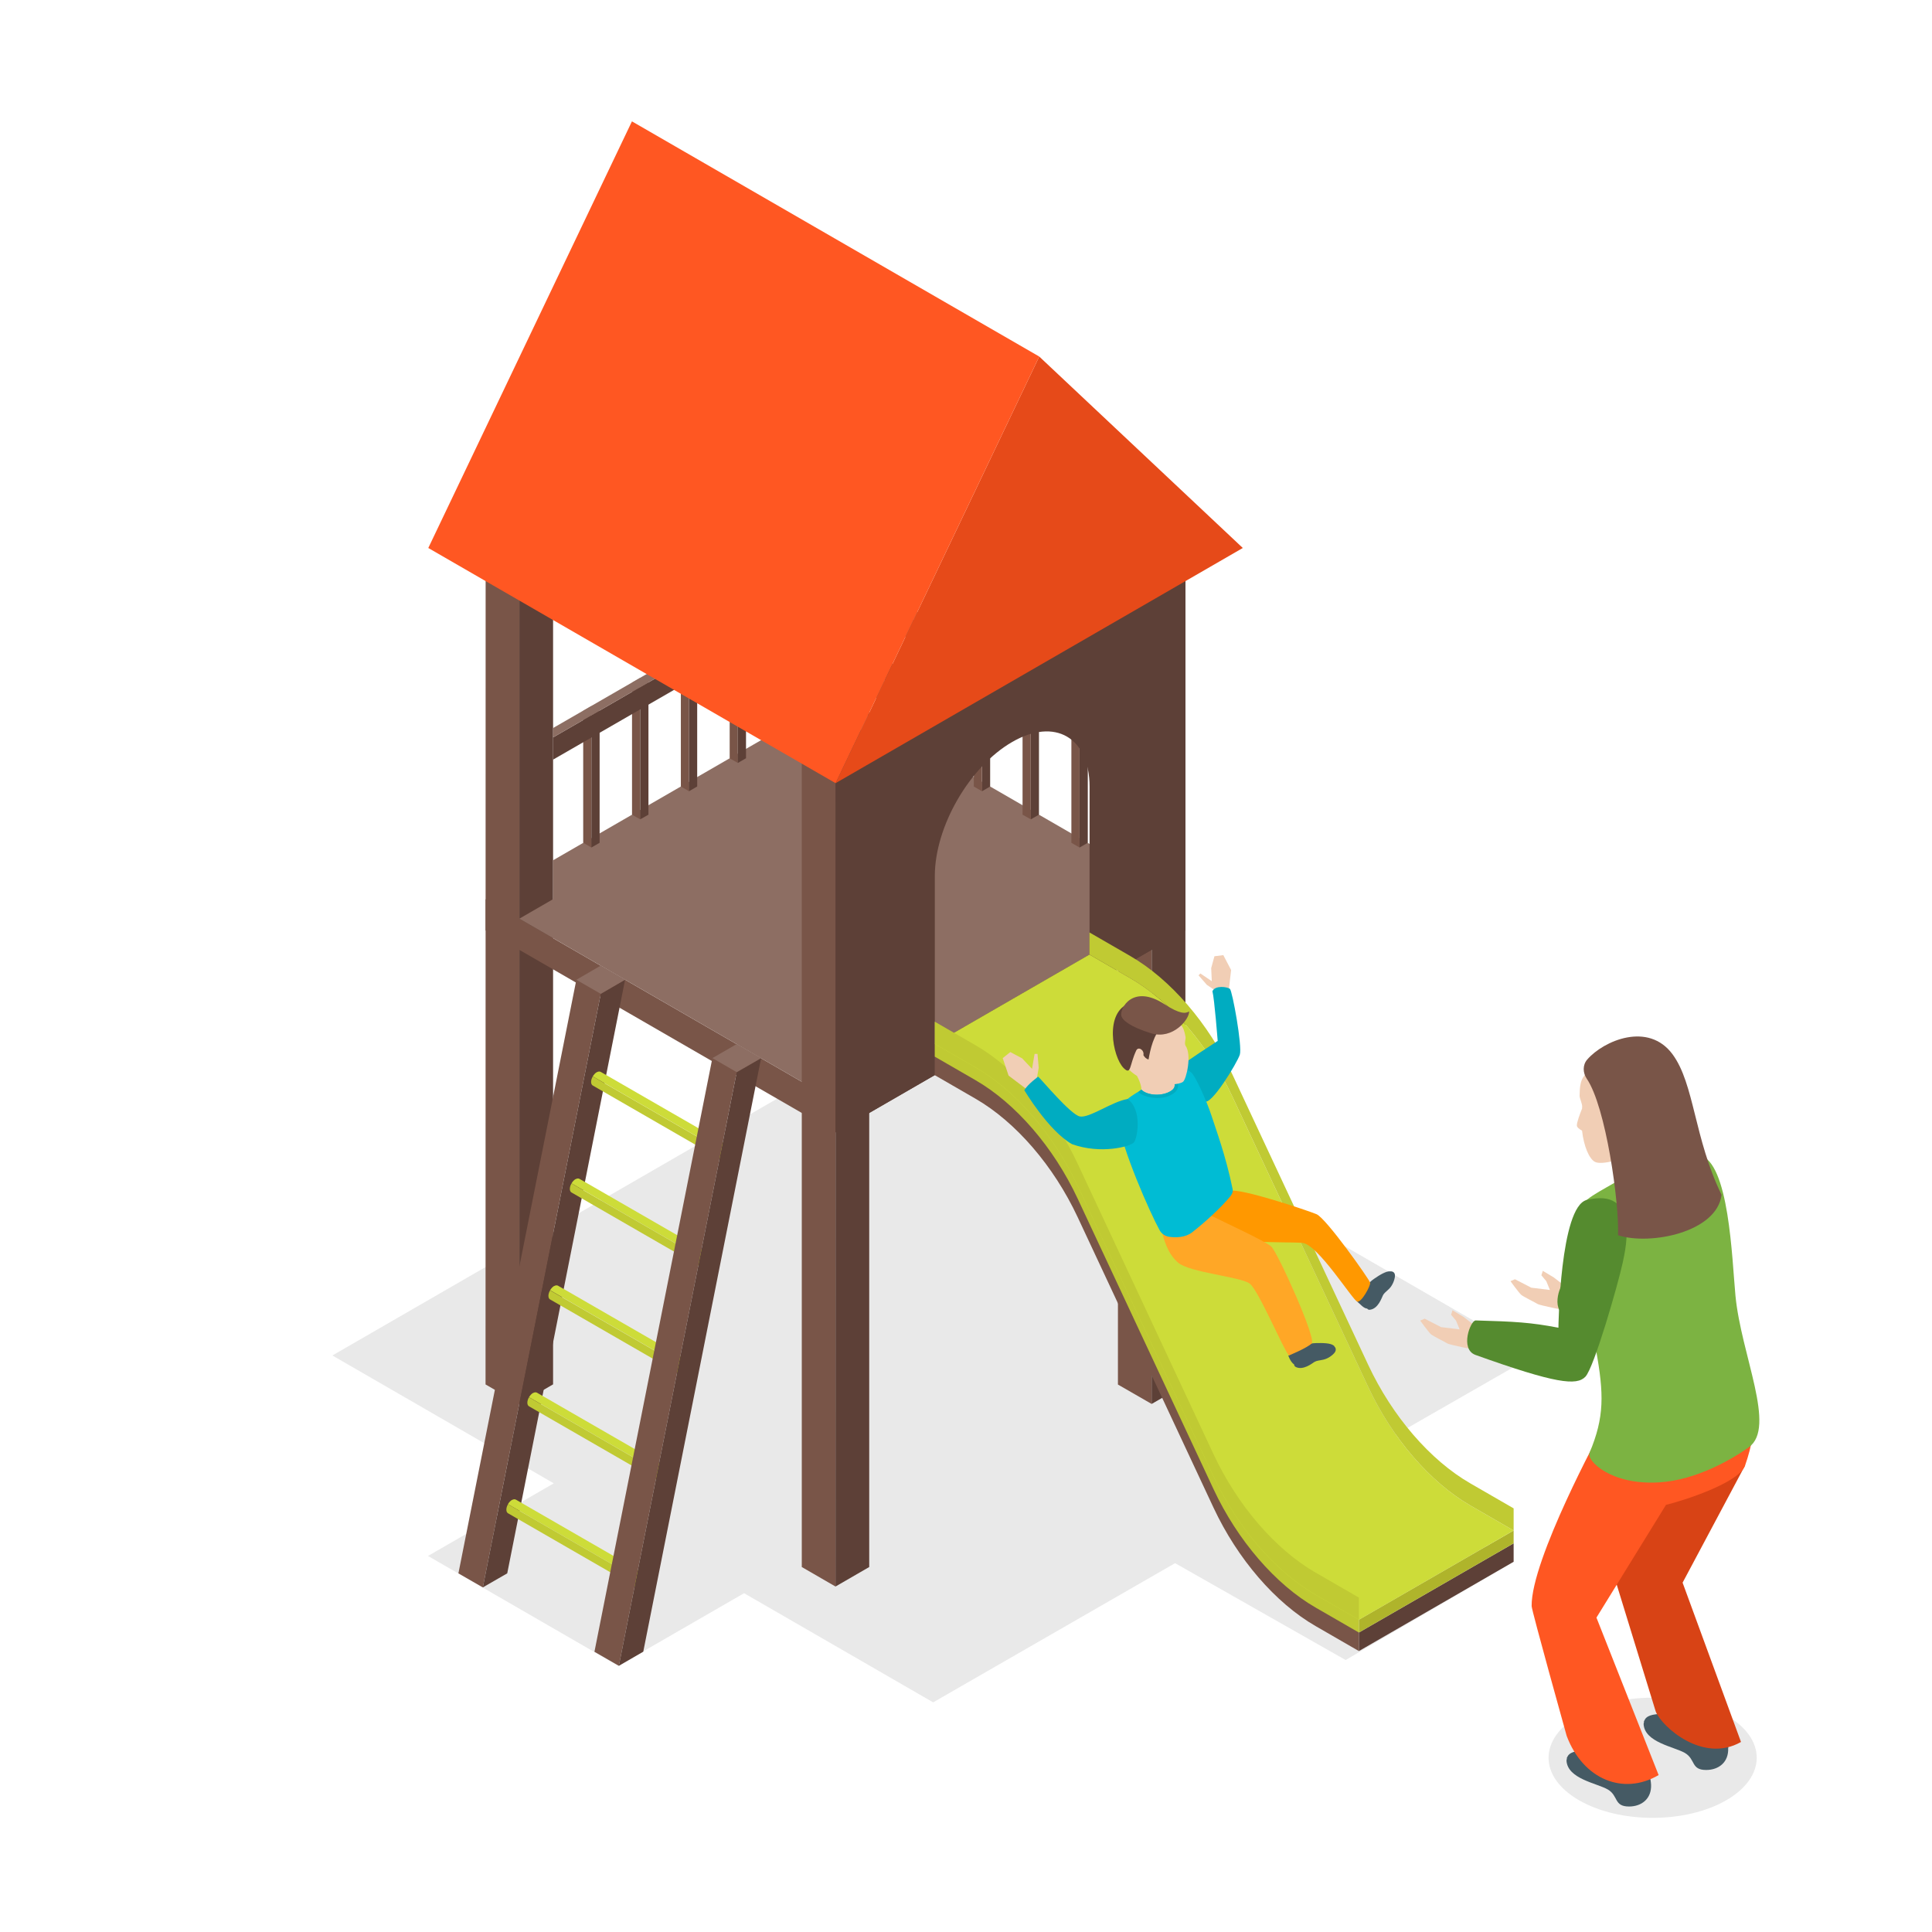<?xml version="1.0" encoding="UTF-8"?>
<svg id="_レイヤー_2" data-name="レイヤー 2" xmlns="http://www.w3.org/2000/svg" viewBox="0 0 220 220">
  <defs>
    <style>
      .cls-1 {
        fill: none;
      }

      .cls-2 {
        fill: #212121;
        opacity: .1;
      }

      .cls-3 {
        fill: #00bcd4;
      }

      .cls-4 {
        fill: #00acc1;
      }

      .cls-5 {
        fill: #f1ceb5;
      }

      .cls-6 {
        fill: #ff5722;
      }

      .cls-7 {
        fill: #e64a19;
      }

      .cls-8 {
        fill: #ffa726;
      }

      .cls-9 {
        fill: #ff9800;
      }

      .cls-10 {
        fill: #7cb342;
      }

      .cls-11 {
        fill: #8d6e63;
      }

      .cls-12 {
        fill: #cddc39;
      }

      .cls-13 {
        fill: #c0ca33;
      }

      .cls-14 {
        fill: #afb42b;
      }

      .cls-15 {
        fill: #d84315;
      }

      .cls-16 {
        fill: #455a64;
      }

      .cls-17 {
        fill: #558b2f;
      }

      .cls-18 {
        fill: #5d4037;
      }

      .cls-19 {
        fill: #795548;
      }

      .cls-20 {
        fill: #b59b88;
        opacity: .3;
      }
    </style>
  </defs>
  <g id="header_footer" data-name="header+footer">
    <g>
      <rect class="cls-1" width="220" height="220"/>
      <g>
        <path class="cls-2" d="M196.57,195.32c4.63,2.67,4.63,7,0,9.68-4.63,2.67-12.13,2.67-16.76,0-4.63-2.67-4.63-7,0-9.68,4.63-2.67,12.13-2.67,16.76,0Z"/>
        <polygon class="cls-2" points="174.67 154.35 106.26 114.85 37.85 154.35 63.06 168.91 48.74 177.18 70.4 189.69 84.73 181.42 106.26 193.85 133.81 178 153.23 189.03 172.36 177.84 152.94 166.81 174.67 154.35"/>
        <g>
          <g>
            <polygon class="cls-19" points="91.3 41.02 91.3 81.61 95.14 83.82 95.15 43.23 91.3 41.02"/>
            <polygon class="cls-18" points="95.15 43.23 95.14 83.82 98.98 81.6 98.98 41.01 95.15 43.23"/>
            <polygon class="cls-11" points="95.14 38.8 91.31 41.02 95.15 43.23 98.98 41.01 95.14 38.8"/>
          </g>
          <g>
            <polygon class="cls-19" points="55.3 61.81 55.29 157.65 59.14 159.87 59.14 64.02 55.3 61.81"/>
            <polygon class="cls-18" points="59.14 64.02 59.14 159.87 62.98 157.64 62.98 61.8 59.14 64.02"/>
            <polygon class="cls-11" points="59.14 59.59 55.3 61.81 59.14 64.02 62.98 61.8 59.14 59.59"/>
          </g>
          <g>
            <polygon class="cls-19" points="127.31 61.81 127.3 157.66 131.14 159.87 131.15 64.03 127.31 61.81"/>
            <polygon class="cls-18" points="131.15 64.03 131.14 159.87 134.98 157.65 134.99 61.81 131.15 64.03"/>
            <polygon class="cls-11" points="131.15 59.59 127.31 61.81 131.15 64.03 134.99 61.81 131.15 59.59"/>
          </g>
          <g>
            <polygon class="cls-19" points="95.14 125.4 95.14 128.95 55.29 105.94 55.29 102.39 95.14 125.4"/>
            <polygon class="cls-18" points="134.98 105.94 95.14 128.95 95.14 125.4 134.98 102.39 134.98 105.94"/>
            <polygon class="cls-11" points="127.31 102.39 131.15 104.61 95.14 125.4 59.14 104.61 62.98 102.39 62.98 97.96 95.14 79.39 127.31 97.97 127.31 102.39"/>
          </g>
          <g>
            <g>
              <polygon class="cls-18" points="96.07 64.89 96.07 79.93 95.14 80.46 95.14 65.43 96.07 64.89"/>
              <polygon class="cls-19" points="95.14 65.43 95.14 80.46 94.21 79.93 94.21 64.89 95.14 65.43"/>
              <polygon class="cls-11" points="95.14 64.35 96.07 64.89 95.14 65.43 94.21 64.89 95.14 64.35"/>
            </g>
            <g>
              <polygon class="cls-18" points="101.63 68.1 101.63 83.13 100.7 83.67 100.7 68.63 101.63 68.1"/>
              <polygon class="cls-19" points="100.7 68.63 100.7 83.67 99.77 83.13 99.77 68.1 100.7 68.63"/>
              <polygon class="cls-11" points="100.7 67.56 101.63 68.1 100.7 68.63 99.77 68.1 100.7 67.56"/>
            </g>
            <g>
              <polygon class="cls-18" points="107.19 71.31 107.19 86.35 106.26 86.88 106.26 71.85 107.19 71.31"/>
              <polygon class="cls-19" points="106.26 71.85 106.26 86.88 105.33 86.34 105.33 71.31 106.26 71.85"/>
              <polygon class="cls-11" points="106.26 70.77 107.19 71.31 106.26 71.85 105.33 71.31 106.26 70.77"/>
            </g>
            <g>
              <polygon class="cls-18" points="112.75 74.53 112.75 89.56 111.82 90.1 111.82 75.06 112.75 74.53"/>
              <polygon class="cls-19" points="111.82 75.06 111.82 90.1 110.89 89.56 110.88 74.52 111.82 75.06"/>
              <polygon class="cls-11" points="111.82 73.99 112.75 74.53 111.82 75.06 110.88 74.52 111.82 73.99"/>
            </g>
            <g>
              <polygon class="cls-18" points="118.31 77.73 118.31 92.77 117.38 93.3 117.37 78.27 118.31 77.73"/>
              <polygon class="cls-19" points="117.37 78.27 117.38 93.3 116.44 92.77 116.44 77.73 117.37 78.27"/>
              <polygon class="cls-11" points="117.38 77.19 118.31 77.73 117.37 78.27 116.44 77.73 117.38 77.19"/>
            </g>
            <g>
              <polygon class="cls-18" points="123.87 80.94 123.87 95.97 122.93 96.51 122.93 81.47 123.87 80.94"/>
              <polygon class="cls-19" points="122.93 81.47 122.93 96.51 122 95.97 122 80.93 122.93 81.47"/>
              <polygon class="cls-11" points="122.93 80.4 123.87 80.94 122.93 81.47 122 80.93 122.93 80.4"/>
            </g>
            <g>
              <polygon class="cls-19" points="127.3 83.97 127.3 86.5 94.21 67.42 94.21 64.89 127.3 83.97"/>
              <polygon class="cls-11" points="95.14 64.35 127.3 82.9 127.3 83.97 94.21 64.89 95.14 64.35"/>
            </g>
          </g>
          <g>
            <g>
              <polygon class="cls-19" points="94.21 64.89 94.21 79.93 95.14 80.46 95.14 65.43 94.21 64.89"/>
              <polygon class="cls-18" points="95.14 65.43 95.14 80.46 96.07 79.93 96.07 64.89 95.14 65.43"/>
              <polygon class="cls-11" points="95.14 64.35 94.21 64.89 95.14 65.43 96.07 64.89 95.14 64.35"/>
            </g>
            <g>
              <polygon class="cls-19" points="88.65 68.1 88.65 83.13 89.58 83.67 89.58 68.63 88.65 68.1"/>
              <polygon class="cls-18" points="89.58 68.63 89.58 83.67 90.51 83.13 90.51 68.1 89.58 68.63"/>
              <polygon class="cls-11" points="89.58 67.56 88.65 68.1 89.58 68.63 90.51 68.1 89.58 67.56"/>
            </g>
            <g>
              <polygon class="cls-19" points="83.09 71.31 83.09 86.35 84.02 86.88 84.02 71.85 83.09 71.31"/>
              <polygon class="cls-18" points="84.02 71.85 84.02 86.88 84.95 86.34 84.95 71.31 84.02 71.85"/>
              <polygon class="cls-11" points="84.02 70.77 83.09 71.31 84.02 71.85 84.95 71.31 84.02 70.77"/>
            </g>
            <g>
              <polygon class="cls-19" points="77.53 74.53 77.53 89.56 78.46 90.1 78.46 75.06 77.53 74.53"/>
              <polygon class="cls-18" points="78.46 75.06 78.46 90.1 79.39 89.56 79.39 74.52 78.46 75.06"/>
              <polygon class="cls-11" points="78.46 73.99 77.53 74.53 78.46 75.06 79.39 74.52 78.46 73.99"/>
            </g>
            <g>
              <polygon class="cls-19" points="71.97 77.73 71.97 92.77 72.9 93.3 72.9 78.27 71.97 77.73"/>
              <polygon class="cls-18" points="72.9 78.27 72.9 93.3 73.84 92.77 73.84 77.73 72.9 78.27"/>
              <polygon class="cls-11" points="72.9 77.19 71.97 77.73 72.9 78.27 73.84 77.73 72.9 77.19"/>
            </g>
            <g>
              <polygon class="cls-19" points="66.41 80.94 66.41 95.97 67.34 96.51 67.35 81.47 66.41 80.94"/>
              <polygon class="cls-18" points="67.35 81.47 67.34 96.51 68.28 95.97 68.28 80.93 67.35 81.47"/>
              <polygon class="cls-11" points="67.34 80.4 66.41 80.94 67.35 81.47 68.28 80.93 67.34 80.4"/>
            </g>
            <g>
              <polygon class="cls-18" points="62.98 83.97 62.98 86.5 96.07 67.42 96.07 64.89 62.98 83.97"/>
              <polygon class="cls-11" points="95.14 64.35 62.98 82.9 62.98 83.97 96.07 64.89 95.14 64.35"/>
            </g>
          </g>
          <g>
            <polygon class="cls-19" points="91.3 82.6 91.3 178.44 95.14 180.66 95.15 84.81 91.3 82.6"/>
            <polygon class="cls-18" points="95.15 84.81 95.14 180.66 98.98 178.44 98.98 82.59 95.15 84.81"/>
            <polygon class="cls-11" points="95.14 80.38 91.3 82.6 95.15 84.81 98.98 82.59 95.14 80.38"/>
            <path class="cls-18" d="M95.15,84.81v44.14s39.84-23.01,39.84-23.01V61.81s-39.84,23.01-39.84,23.01Zm11.3,34.04v-19.1c0-5.62,3.94-12.45,8.81-15.26h0c4.86-2.81,8.81-.53,8.81,5.09v19.1s-17.62,10.17-17.62,10.17Z"/>
          </g>
          <g>
            <polygon class="cls-7" points="95.15 89.18 118.34 40.6 141.52 62.4 95.15 89.18"/>
            <polygon class="cls-6" points="71.96 13.82 48.77 62.4 95.15 89.18 118.34 40.6 71.96 13.82"/>
          </g>
          <g>
            <g>
              <polygon class="cls-19" points="65.63 111.57 52.2 179.16 54.98 180.76 68.41 113.17 65.63 111.57"/>
              <polygon class="cls-18" points="68.41 113.17 54.98 180.76 57.76 179.16 71.18 111.56 68.41 113.17"/>
              <polygon class="cls-11" points="68.4 109.96 65.63 111.57 68.41 113.17 71.18 111.56 68.4 109.96"/>
            </g>
            <g>
              <g>
                <path class="cls-12" d="M67.95,122.1c.18-.1,.34-.11,.46-.04h0s14.8,8.53,14.8,8.53v1.04l-15.71-9.06c.12-.2,.27-.37,.45-.48Z"/>
                <path class="cls-13" d="M83.21,131.63v1.04l-15.71-9.06h0c-.12-.07-.19-.21-.19-.41s.07-.43,.19-.62l15.71,9.06Z"/>
              </g>
              <g>
                <path class="cls-12" d="M65.53,134.28c.18-.1,.34-.11,.46-.04h0s14.8,8.53,14.8,8.53v1.04l-15.71-9.06c.12-.2,.27-.37,.45-.48Z"/>
                <path class="cls-13" d="M80.79,143.81v1.04l-15.71-9.06h0c-.12-.07-.19-.21-.19-.41s.07-.43,.19-.62l15.71,9.06Z"/>
              </g>
              <g>
                <path class="cls-12" d="M63.09,146.45c.18-.1,.34-.11,.46-.04h0s14.8,8.53,14.8,8.53v1.04l-15.71-9.06c.12-.2,.27-.37,.45-.48Z"/>
                <path class="cls-13" d="M78.35,155.99v1.04l-15.71-9.06h0c-.12-.07-.19-.21-.19-.41s.07-.43,.19-.62l15.71,9.06Z"/>
              </g>
              <g>
                <path class="cls-12" d="M60.69,158.63c.18-.1,.34-.11,.46-.04h0s14.8,8.53,14.8,8.53v1.04l-15.71-9.06c.12-.2,.27-.37,.45-.48Z"/>
                <path class="cls-13" d="M75.95,168.16v1.04l-15.71-9.06h0c-.12-.07-.19-.21-.19-.41s.07-.43,.19-.62l15.71,9.06Z"/>
              </g>
              <g>
                <path class="cls-12" d="M58.29,170.81c.18-.1,.34-.11,.46-.04h0s14.8,8.53,14.8,8.53v1.04l-15.71-9.06c.12-.2,.27-.37,.45-.48Z"/>
                <path class="cls-13" d="M73.56,180.34v1.04l-15.71-9.06h0c-.12-.07-.19-.21-.19-.41s.07-.43,.19-.62l15.71,9.06Z"/>
              </g>
            </g>
            <g>
              <polygon class="cls-19" points="81.12 120.49 67.69 188.09 70.47 189.69 83.89 122.09 81.12 120.49"/>
              <polygon class="cls-18" points="83.89 122.09 70.47 189.69 73.25 188.08 86.67 120.49 83.89 122.09"/>
              <polygon class="cls-11" points="83.89 118.89 81.12 120.49 83.89 122.09 86.67 120.49 83.89 118.89"/>
            </g>
          </g>
          <g>
            <polygon class="cls-18" points="154.74 188.01 172.36 177.84 172.36 175.74 154.74 185.9 154.74 188.01"/>
            <path class="cls-19" d="M154.74,185.9l-14.41-58.13c-2.73-5.83-7.04-10.84-11.63-13.48l-22.26,6.03v2.11l4.64,2.68c4.59,2.65,8.9,7.65,11.63,13.48l15.48,33.1c2.73,5.83,7.04,10.84,11.63,13.48l4.92,2.84v-2.11Z"/>
            <polygon class="cls-14" points="154.74 185.9 172.36 175.74 172.36 174.28 154.74 184.44 154.74 185.9"/>
            <path class="cls-13" d="M154.74,184.44l-14.41-58.13c-2.73-5.83-7.04-10.84-11.63-13.48l-22.26,6.03v1.46l4.64,2.68c4.59,2.65,8.9,7.65,11.63,13.48l15.48,33.1c2.73,5.83,7.04,10.84,11.63,13.48l4.92,2.84v-1.46Z"/>
            <path class="cls-12" d="M172.36,174.28l-4.92-2.84c-4.59-2.65-8.9-7.65-11.63-13.48l-15.48-33.1c-2.73-5.83-7.04-10.84-11.63-13.48l-4.64-2.68-17.62,10.17,4.64,2.68c4.59,2.65,8.9,7.65,11.63,13.48l15.48,33.1c2.73,5.83,7.04,10.84,11.63,13.48l4.92,2.84,17.62-10.17Z"/>
            <path class="cls-13" d="M154.74,184.44l-4.92-2.84c-4.59-2.65-8.9-7.65-11.63-13.48l-15.48-33.1c-2.73-5.83-7.04-10.84-11.63-13.48l-4.64-2.68v-2.52l4.64,2.68c4.59,2.65,8.9,7.65,11.63,13.48l15.48,33.1c2.73,5.83,7.04,10.84,11.63,13.48l4.92,2.84v2.52Z"/>
            <path class="cls-13" d="M172.36,174.28l-4.92-2.84c-4.59-2.65-8.9-7.65-11.63-13.48l-15.48-33.1c-2.73-5.83-7.04-10.84-11.63-13.48l-4.64-2.68v-2.52l4.64,2.68c4.59,2.65,8.9,7.65,11.63,13.48l15.48,33.1c2.73,5.83,7.04,10.84,11.63,13.48l4.92,2.84v2.52Z"/>
          </g>
        </g>
        <g>
          <polygon class="cls-5" points="138.66 112.98 137.43 112.15 136.48 111.06 136.69 110.85 137.99 111.73 137.92 110.24 138.29 108.89 139.3 108.76 140.19 110.46 139.88 113.12 138.66 112.98"/>
          <path class="cls-4" d="M137.17,125.4c.71,.58,3.71-4.37,4.01-5.3,.3-.93-.85-7.28-1.13-7.5s-1.66-.44-1.99,.27c.23,.87,.6,5.66,.6,5.66,0,0-4.15,2.69-4.46,3.06s2.53,3.44,2.97,3.81Z"/>
          <path class="cls-16" d="M151.93,153.27s-.04-.04-.06-.05c-.36-.29-1.24-.3-2.01-.28-1.63,.05-2.53,.97-2.7,1.16-.27,.16-.46,.27-.46,.27,.14,.37,.34,.77,.67,1.01,0,.11,.05,.22,.2,.29,.83,.39,1.82-.4,2.1-.58,.29-.17,.53-.15,1.05-.27,.52-.12,1.03-.5,1.26-.8,.23-.3,.09-.59,0-.66h0s-.04-.06-.06-.09Z"/>
          <path class="cls-16" d="M158.31,144.77c-.45-.05-1.21,.41-1.84,.85-1.34,.92-1.91,2.61-1.91,2.61,.31,.24,.71,.76,1.12,.78,.07,.09,.16,.16,.33,.13,.92-.12,1.31-1.32,1.46-1.62,.15-.3,.37-.42,.74-.79,.37-.38,.59-.98,.63-1.36,.07-.66-.5-.6-.53-.6Z"/>
          <path class="cls-5" d="M132.32,120.83c.09,.52,.2,1,.29,1.37,.51,.04,.83,.45,.83,.45,0,0,1.7,1.8,1.08,2.25-.84,.59-4.71,.04-4.59-.35,.4-1.27-1.49-3.62-1.49-3.62l3.88-.09Z"/>
          <path class="cls-9" d="M140.07,135.61c1.16-.34,8.73,2.19,9.84,2.65,1.11,.46,6.05,7.47,6.11,7.8,.07,.33-.97,2.26-1.46,2.16-.49-.1-4.48-6.52-6.25-6.69-1.77-.16-10.1,.2-12.16-1.54-2.06-1.73,3.92-4.38,3.92-4.38Z"/>
          <path class="cls-8" d="M132.24,140.06c.32,1.07,.63,2.58,1.9,3.71,1.27,1.13,7.14,1.62,8.16,2.39,1.02,.77,3.83,7.49,4.47,8.19,0,0,2.04-.84,2.6-1.37,.56-.53-3.9-10.41-4.61-11.04-.7-.63-5.56-2.85-6.81-3.5s-5.71,1.62-5.71,1.62Z"/>
          <path class="cls-3" d="M127.27,127.42c-.24-1.91,2.17-2.9,2.7-3.34,.66,.67,2.42,.81,3.44,.09,1.02-.72-.43-1.82-.81-1.98,.66-.4,1.23-.65,1.6-.6,.53,.06,1.12,.23,1.44,.54h0c.41,.24,1.79,3.28,2.29,4.84,.48,1.5,1.65,4.6,2.43,8.43,.1,.49-.27,.84-.6,1.22-.77,.88-2.28,2.35-4,3.7-.78,.61-1.84,.62-2.6,.52-.47-.06-.88-.34-1.11-.75-1.06-1.91-4.35-9.32-4.77-12.66Z"/>
          <path class="cls-4" d="M129.62,124.36c.11-.1,.23-.18,.35-.27,.66,.67,2.42,.81,3.44,.09,1.02-.72-.43-1.82-.81-1.98,.15-.09,.3-.18,.45-.25,.45,.32,1.03,.91,1.1,1.52,.04,.4-.13,.77-.5,1.03-.21,.15-.44,.26-.68,.35-1.15,.4-2.66,.12-3.34-.48Z"/>
          <path class="cls-20" d="M132.45,121.5c.04,.2,.28,.8,.32,.97-.61,.43-2.53,.29-3.3,.05-.45-.87-1.03-1.6-1.03-1.6l3.88-.09c.04,.21,.08,.42,.12,.61,0,.02,0,.04,.01,.06Z"/>
          <path class="cls-5" d="M129.24,115c1.52-.31,3.29-.48,5.28,1.77,.21,.24,.35,.61,.48,1.3,.04,.22-.12,.65-.04,.89,.01,.03,.02,.07,.03,.1,.75,1.03,.11,3.84-.28,4.13-.92,.67-6.04,.42-7.05-2.91-.69-2.29,.07-4.97,1.59-5.28Z"/>
          <path class="cls-18" d="M132.39,116.95c-1.01,.67-1.43,2.67-1.6,3.69-.25-.04-.47-.27-.59-.49,.13-.57-.58-1.04-.82-.52-.79,1.69-.56,2.85-1.43,1.99-1.26-1.26-2.26-6.44,.75-7.41,1.94-.62,3.69,2.73,3.69,2.73Z"/>
          <path class="cls-19" d="M135.41,115.17c.04,.89-1.85,3.24-4.3,2.5-2.44-.74-3.31-1.52-3.42-1.99-.21-.86,1.31-3.68,4.93-1.32,1.73,1.13,2.39,1.07,2.79,.81Z"/>
          <polygon class="cls-5" points="118 123.19 118.28 121.59 118.14 120.01 117.81 120.01 117.52 121.71 116.4 120.52 115.05 119.8 114.18 120.49 114.85 122.48 117.19 124.25 118 123.19"/>
          <path class="cls-4" d="M128.4,125.15c-1.71,.25-4.39,2.22-5.45,1.98-1.06-.24-4.28-4.12-4.73-4.53,0,0-1.17,.84-1.58,1.54,0,0,2.76,4.65,5.44,6.15,3.3,1.18,6.63,.26,7.03-.19,.41-.45,1-3.74-.72-4.96Z"/>
        </g>
        <g>
          <path class="cls-5" d="M178.29,149.23s-2.97-.59-3.2-.74c-.22-.15-1.6-.82-1.86-1.04-.26-.22-1.23-1.56-1.23-1.56l.51-.22,1.86,.96,2.12,.26-.41-1-.56-.67,.16-.51,1.26,.76,2.04,1.57-.71,2.19Z"/>
          <path class="cls-17" d="M187.74,146.7c-3.19-.61-4.93-.7-9.42-.83-.58-.02-1.85,3.27-.02,3.93,9.16,3.28,11.52,3.52,12.51,2.48,.99-1.03,3.71-10.48,4.25-12.98,.41-1.9,1.86-8.59-4.09-7.15-3.06,.74-3.23,14.56-3.23,14.56Z"/>
          <g>
            <path class="cls-16" d="M196.81,199.06h0c-.02-.36-.07-.74-.23-1.18,0,0-.05-.04-.13-.11-.52-.41-2.43-1.88-3.85-2.35-.24-.08-.46-.13-.66-.14-.36-.02-.73-.05-1.1-.07-.17-.01-.33-.02-.49-.03-.12,0-.24,0-.36-.01-.14,0-.29-.01-.43-.01-.13,0-.25,0-.37,0-.12,0-.24,0-.36,.02-.12,0-.23,.03-.34,.04-.1,.01-.2,.03-.3,.05-.1,.02-.19,.05-.28,.08-.08,.03-.16,.06-.23,.1-.08,.04-.14,.09-.2,.14-.06,.05-.1,.1-.14,.16-.04,.06-.08,.13-.11,.2-.01,.03-.04,.05-.04,.08,0,.02,.02,.03,.02,.05-.02,.08-.05,.15-.05,.25,.12,2.08,3.47,2.57,4.7,3.28,1.23,.72,.67,1.94,2.42,1.94,1.43,0,2.58-.88,2.51-2.49Z"/>
            <path class="cls-15" d="M195.3,159.03l-4.56,.31-6.99,19.97,4.79,15.58c.69,1.73,5.37,5.95,9.71,3.47l-6.65-18.14,7.11-13.34-3.42-7.85Z"/>
          </g>
          <path class="cls-16" d="M188.01,203.23h0c-.02-.36-.07-.74-.22-1.18,0,0-.05-.04-.13-.11-.52-.41-2.43-1.88-3.85-2.35-.24-.08-.46-.13-.66-.14-.34-.02-.69-.05-1.03-.07-.19-.01-.38-.02-.56-.03-.12,0-.24,0-.36-.01-.14,0-.29-.01-.43-.01-.13,0-.25,0-.37,0-.12,0-.24,0-.36,.02-.12,0-.23,.03-.33,.04-.1,.01-.2,.03-.3,.05-.1,.02-.19,.05-.28,.08-.08,.03-.16,.06-.23,.1-.08,.04-.14,.09-.2,.14-.06,.05-.1,.1-.14,.15-.04,.06-.08,.13-.11,.2-.01,.03-.04,.05-.04,.08,0,.02,.02,.03,.02,.05-.02,.08-.05,.15-.05,.25,.12,2.08,3.47,2.57,4.7,3.28,1.23,.72,.67,1.94,2.42,1.94,1.43,0,2.58-.88,2.51-2.49Z"/>
          <path class="cls-5" d="M187.64,118.75c-2.34-.08-5,.12-7.39,3.97-.25,.41-.37,.99-.38,2.05,0,.34,.34,.94,.29,1.31,0,.05,0,.11-.01,.16-.22,.54-.61,1.58-.59,1.93,.01,.2,.28,.41,.59,.58,.2,1.79,.82,3.23,1.48,3.56,1.54,.76,9.76-2.51,9.73-6.11-.03-3.6-1.36-7.36-3.7-7.44Z"/>
          <path class="cls-6" d="M198.51,158.49c-1.07-.51-7.58,2.04-10.15,5.54l-1.86-.85-4.19-.25s-7.97,14.65-7.9,19.96c0,.49,3.99,14.78,3.99,14.78,1.86,4.95,6.44,6.82,10.47,4.46l-7.08-17.93,7.92-12.84c1.84-.44,8.31-2.47,9.01-4.49,1.61-4.64,1.12-7.75-.21-8.39Z"/>
          <path class="cls-10" d="M180.69,136.63c.84-.68,2.01-1.27,3.18-1.96,3.93-.05,6.38-2.49,5.58-2.91,1.4-.58,3.34-.37,4.05-.23,3.41,.72,3.72,11.83,4.12,16.02,.65,6.76,4.69,15,1.52,17.25-1.87,1.33-5.91,3.73-10.2,4-5.54,.34-8.3-2.5-7.94-3.36,1.71-4.07,1.65-6.7,.74-11.73-1.16-6.46-4.67-14.18-1.05-17.09Z"/>
          <path class="cls-5" d="M168.01,153.72s-2.97-.59-3.2-.74c-.22-.15-1.6-.82-1.86-1.04-.26-.22-1.23-1.56-1.23-1.56l.51-.22,1.86,.96,2.12,.26-.41-1-.56-.67,.16-.51,1.26,.76,2.04,1.57-.71,2.19Z"/>
          <path class="cls-17" d="M177.46,151.19c-3.19-.61-4.93-.7-9.42-.83-.58-.02-1.85,3.27-.02,3.93,9.16,3.28,11.52,3.52,12.51,2.48,.99-1.03,3.71-10.48,4.25-12.98,.41-1.9,1.86-8.59-4.09-7.15-3.06,.74-3.23,14.56-3.23,14.56Z"/>
          <path class="cls-19" d="M180.69,122.84c-.46-.68-.49-1.57,.05-2.19,1.88-2.16,6.96-4.34,9.72-.59,2.5,3.4,2.44,9.56,5.58,16-.54,4.27-8.14,5.78-11.79,4.6,.14-3.7-1.38-14.63-3.56-17.82Z"/>
        </g>
      </g>
    </g>
  </g>
</svg>